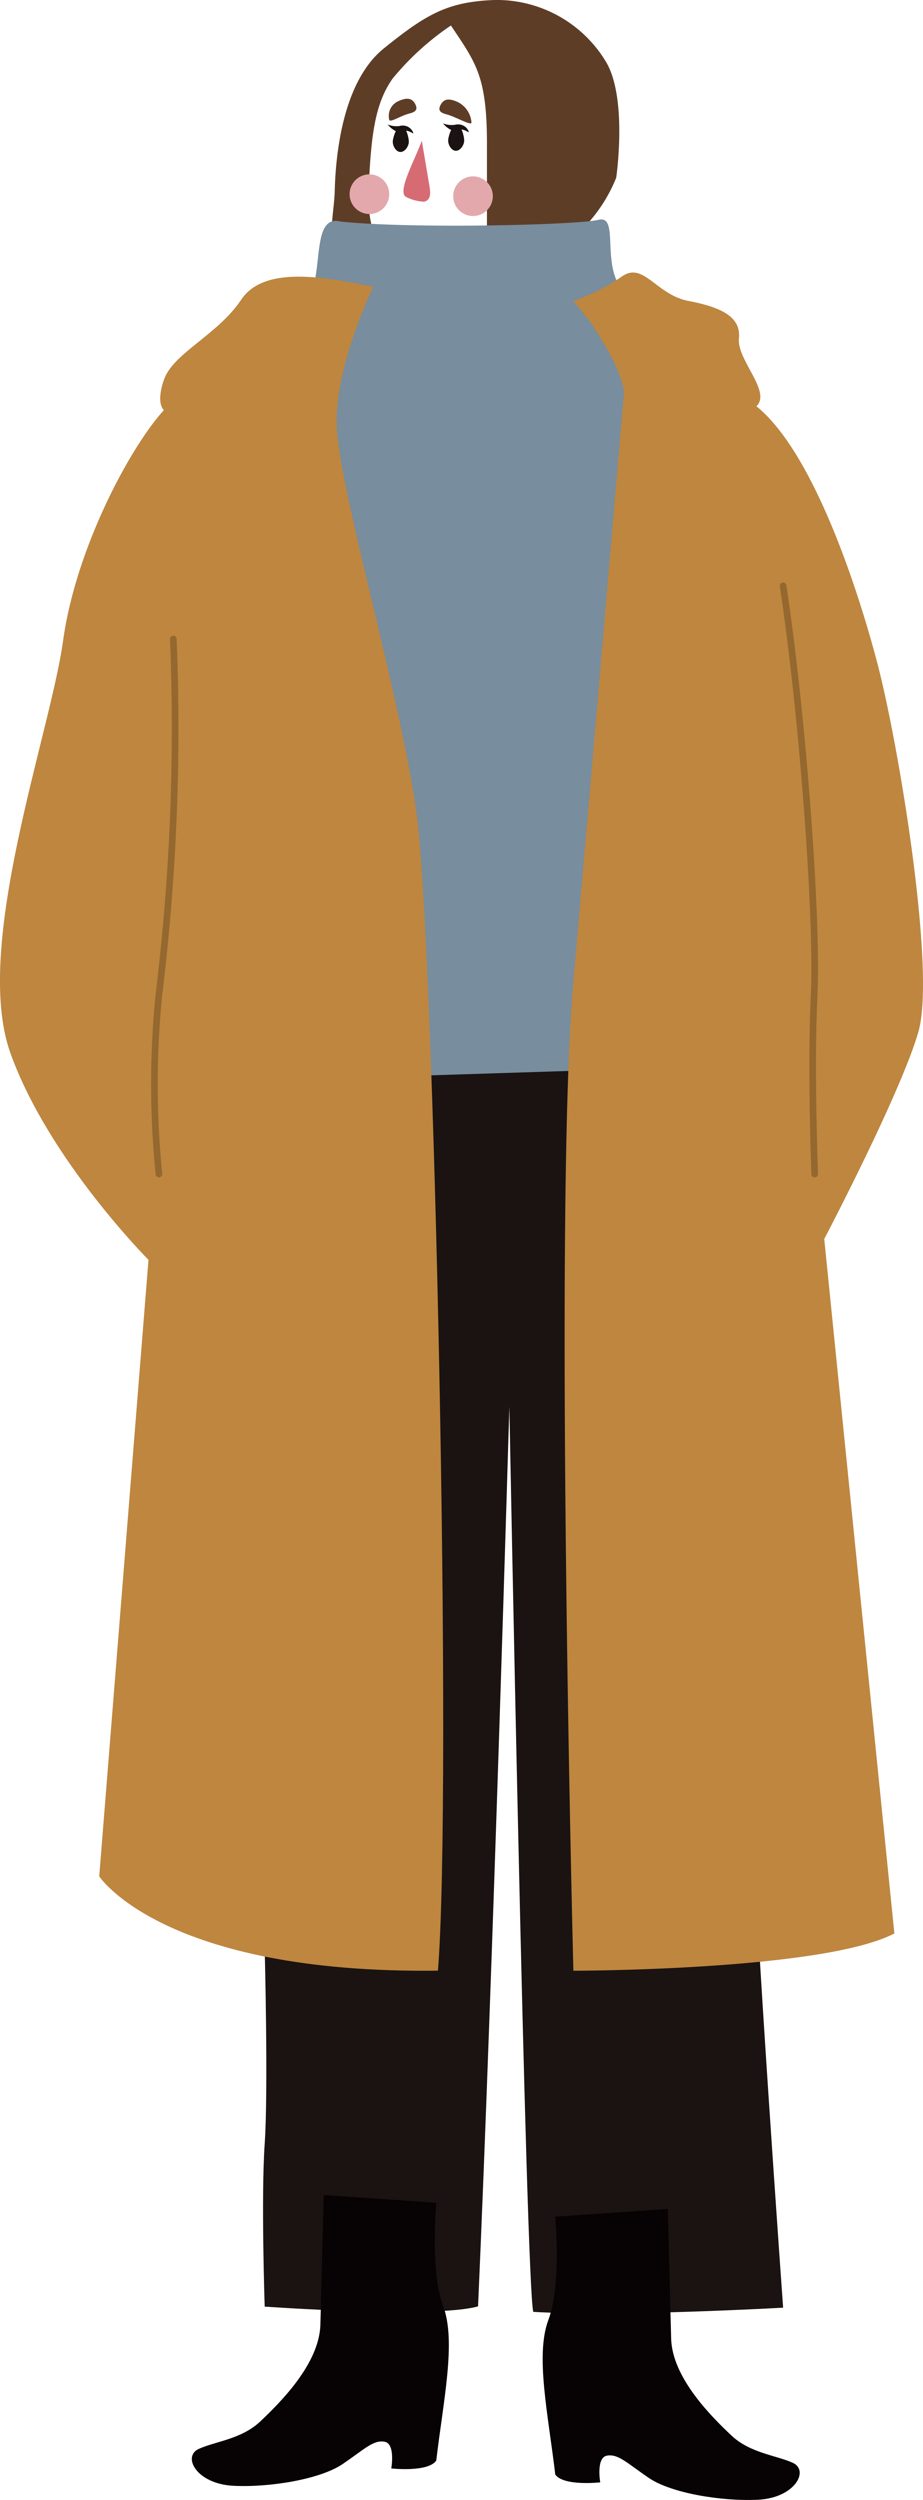 <svg xmlns="http://www.w3.org/2000/svg" viewBox="0 0 69.764 188.779"><defs><style>.a{fill:#5e3d27;}.b{fill:#788d9e;}.c{fill:#1a1311;}.d{fill:#be863f;}.e{fill:#070203;}.f{fill:none;stroke:#94682e;stroke-linecap:round;stroke-linejoin:round;stroke-width:0.5px;}.g{fill:#d66b73;}.h{fill:#e3a8ac;}</style></defs><title>human_9</title><path class="a" d="M34.083,1.927c1.857,2.788,2.722,3.785,2.722,8.9V21.718s6.31-3.253,7.792-5.046a11.515,11.515,0,0,0,1.98-3.255s.865-5.911-.744-8.7A9.641,9.641,0,0,0,37.361,0c-3.525.135-5.133,1.063-8.349,3.655s-3.65,8.368-3.712,10.758-1.052,4.382,1.857,6.109,4.081,1.595,4.081,1.595a9.44,9.44,0,0,1-3.4-7.238c.185-4.451.433-6.974,1.855-8.967A20.6,20.6,0,0,1,34.083,1.927Z"/><path class="b" d="M21.468,82.937s10.021,2.407,24.5,1.2c1.67-23.941,2.785-56.579,2.785-56.579a12.453,12.453,0,0,1-1.941-5.986c-1.252-2.007-.055-5.354-1.585-4.971s-13.973.7-19.5.128c-2.087-.536-1.369,3.47-2.2,5.343S19.1,29.566,19.1,29.566Z"/><path class="c" d="M20.006,147.159s.278,10.715,0,14.728,0,12.291,0,12.291,12.786.917,16.128-.018c1.113-25.146,2.366-67.949,2.366-67.949s1.252,66.507,1.809,68.364c6.543.385,18.882-.317,18.882-.317s-2.229-31.164-2.229-35.979-3.29-57.749-3.29-57.749l-29.51.938Z"/><path class="d" d="M28.209,21.649c-3.356-.646-8.187-1.7-9.978.981s-5.174,4.045-5.847,6.068c0,0-.618,1.615,0,2.277C9.847,33.744,5.727,41.4,4.767,48.388S-2.1,71.472.786,79.52,11.223,95.133,11.223,95.133L7.5,141.688s4.807,7.384,25.6,7.122c1.1-13.409-.274-78.171-1.64-87.594s-6.02-24.934-6.02-29.4S28.209,21.649,28.209,21.649Z"/><path class="d" d="M43.343,22.727a15.176,15.176,0,0,0,3.641-1.834c1.656-1.189,2.576,1.357,5.06,1.834s3.972,1.2,3.807,2.824,2.482,4.015,1.323,5.128c4.138,3.342,7.451,13.044,9.1,19.247S70.745,73.272,69.42,77.9,62.3,93.559,62.3,93.559L67.6,146c-5.406,2.815-24.261,2.815-24.261,2.815s-1.49-57.692,0-74.712,3.641-42.47,3.807-44.219S44.5,24.158,44.5,24.158Z"/><path class="e" d="M24.466,165.753s-.167,6.819-.251,9.8-3.118,5.947-4.537,7.291-3.367,1.5-4.649,2.076-.173,2.648,2.607,2.788,6.584-.5,8.263-1.642,2.309-1.827,3.159-1.688.516,2.021.516,2.021,2.769.308,3.4-.593c.527-4.5,1.526-9,.52-11.675s-.516-7.795-.516-7.795Z"/><path class="e" d="M50.478,166.805s.167,6.821.251,9.8,3.118,5.947,4.537,7.291,3.367,1.5,4.649,2.074.173,2.651-2.607,2.79-6.586-.5-8.263-1.642-2.309-1.827-3.16-1.688-.516,2.019-.516,2.019-2.769.31-3.4-.591c-.529-4.5-1.526-9-.52-11.675s.516-7.795.516-7.795Z"/><path class="f" d="M13.1,48.254A165.655,165.655,0,0,1,12.012,75.1a67.9,67.9,0,0,0,0,13.553"/><path class="f" d="M59.19,44.235c1.535,10.14,2.616,25.328,2.347,30.867s.041,13.553.041,13.553"/><path class="g" d="M32.044,15.229a3.3,3.3,0,0,1-1.344-.354c-.707-.354.591-2.653,1.182-4.248,0,0,.443,2.614.525,3.118S32.715,15.1,32.044,15.229Z"/><path class="a" d="M33.732,8.63c.737.194,1.8.851,1.907.646a1.885,1.885,0,0,0-1.015-1.558c-.721-.335-1.09-.244-1.33.217S33.383,8.536,33.732,8.63Z"/><path class="a" d="M30.954,8.57c-.735.194-1.428.693-1.531.488a1.221,1.221,0,0,1,.641-1.4c.721-.335,1.09-.244,1.328.217S31.305,8.478,30.954,8.57Z"/><circle class="h" cx="35.753" cy="14.815" r="1.498"/><circle class="h" cx="27.922" cy="14.663" r="1.498"/><path class="c" d="M29.687,10.69c.009-.333.31-1.207.646-1.2s.575.89.568,1.225-.3.769-.636.762S29.68,11.025,29.687,10.69Z"/><path class="c" d="M30.333,9.492A1.774,1.774,0,0,1,29.3,9.4a1.827,1.827,0,0,0,.771.573l.274-.125Z"/><path class="c" d="M30.276,9.5a.84.84,0,0,1,.94.477c.055.137-.009.1-.091.041a1.3,1.3,0,0,0-.557-.167C30.413,9.862,30.276,9.5,30.276,9.5Z"/><path class="c" d="M33.875,10.6c.007-.335.308-1.207.643-1.2s.577.892.568,1.227-.3.769-.636.76S33.866,10.936,33.875,10.6Z"/><path class="c" d="M34.519,9.4a1.75,1.75,0,0,1-1.036-.087,1.827,1.827,0,0,0,.771.573l.274-.125Z"/><path class="c" d="M34.468,9.413a.841.841,0,0,1,.94.474c.055.139-.009.107-.091.043a1.3,1.3,0,0,0-.557-.167C34.6,9.771,34.468,9.413,34.468,9.413Z"/></svg>